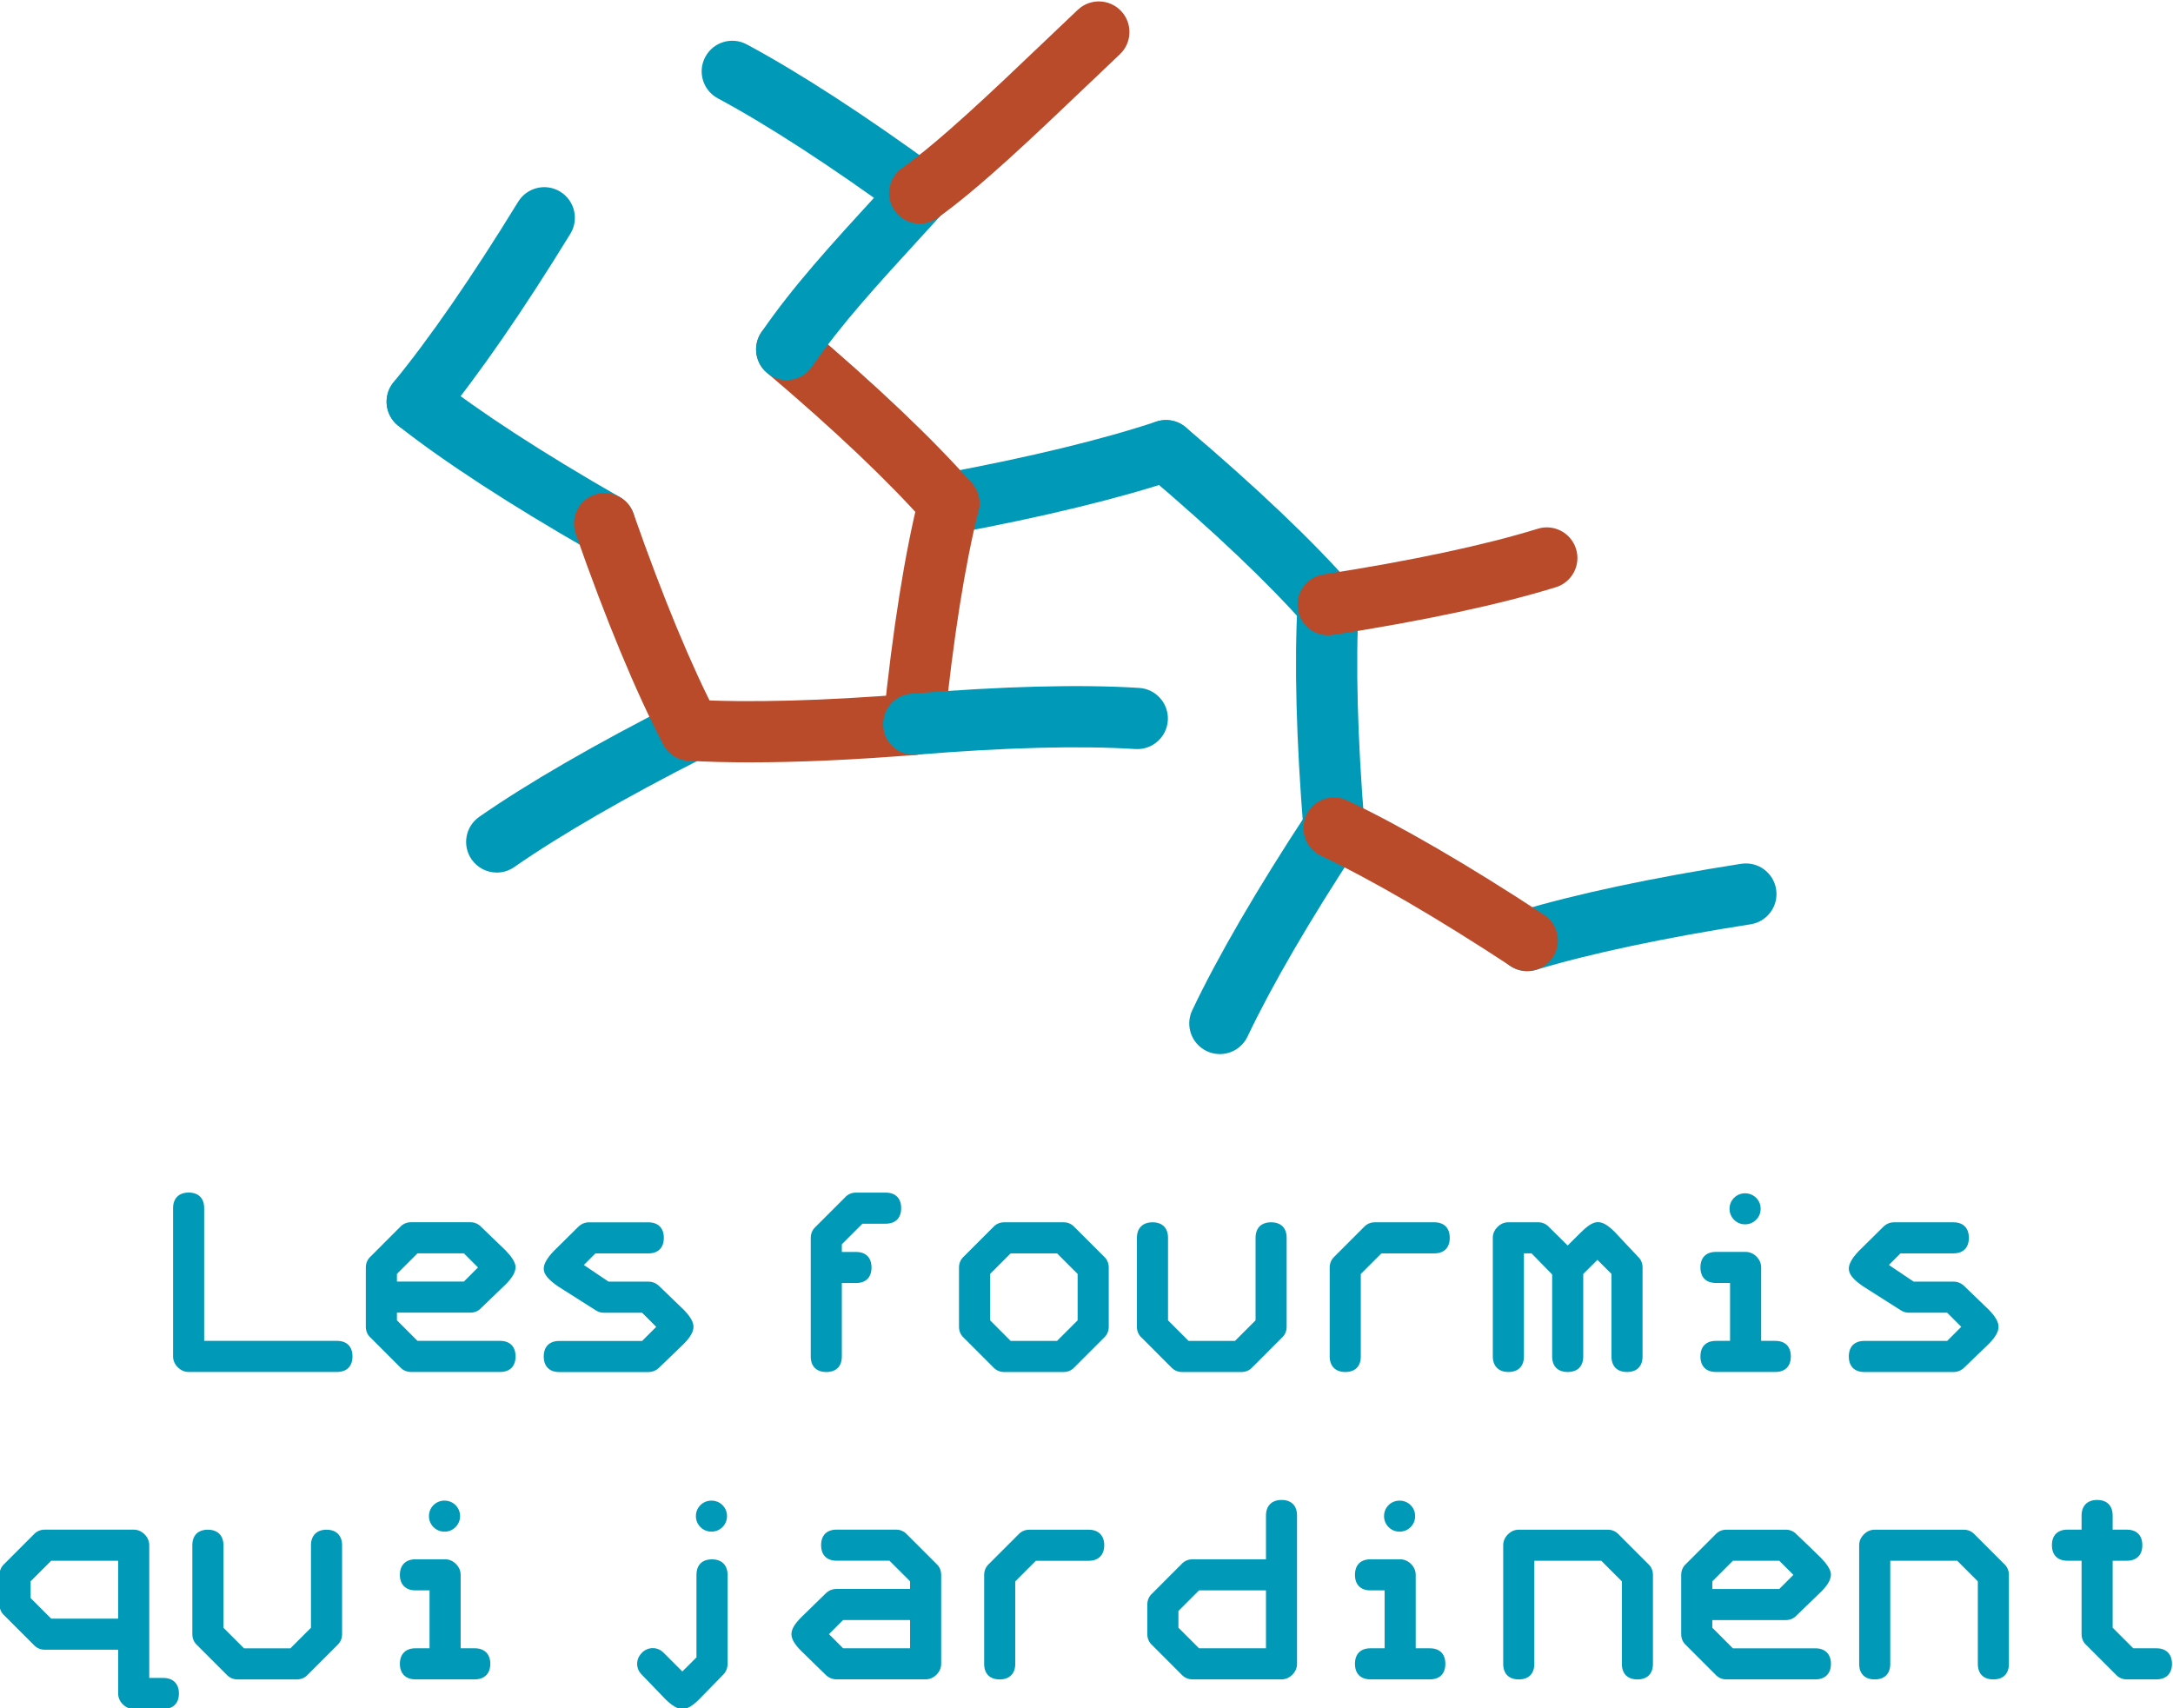 <svg width="269.68" height="211.97" version="1.1" viewBox="0 0 269.68 211.97" xml:space="preserve" xmlns="http://www.w3.org/2000/svg"><defs><clipPath id="clipPath18"><path d="M 0,841.89 H 595.276 V 0 H 0 Z"/></clipPath></defs><g transform="matrix(1.333 0 0 -1.333 -241.86 710.67)"><g clip-path="url(#clipPath18)"><g transform="translate(227.69 451.9)"><path d="m0 0c-0.901 0-1.789 0.427-2.342 1.223-0.899 1.292-0.58 3.068 0.712 3.967 4.526 3.148 10.875 6.817 18.358 10.612 1.406 0.712 3.119 0.15 3.831-1.253s0.15-3.119-1.253-3.831c-7.253-3.677-13.367-7.207-17.681-10.208-0.496-0.344-1.063-0.51-1.625-0.51" fill="#0099b8"/></g><g transform="translate(269.77 483.42)"><path d="m0 0c-1.346 0-2.544 0.958-2.799 2.33-0.287 1.547 0.735 3.035 2.282 3.323 7.996 1.485 14.856 3.149 19.841 4.812 1.491 0.498 3.107-0.308 3.605-1.801 0.498-1.494-0.308-3.108-1.802-3.606-5.229-1.745-12.354-3.477-20.603-5.01-0.176-0.032-0.351-0.048-0.524-0.048" fill="#0099b8"/></g><g transform="translate(305.09 473.99)"><path d="m 0,0 c -0.791,0 -1.578,0.328 -2.142,0.968 -3.394,3.862 -8.51,8.719 -14.795,14.045 -1.201,1.018 -1.349,2.817 -0.332,4.017 1.019,1.201 2.817,1.348 4.018,0.332 C -6.758,13.857 -1.436,8.799 2.14,4.732 3.179,3.55 3.063,1.749 1.881,0.709 1.34,0.234 0.668,0 0,0" fill="#0099b8"/></g><g transform="translate(267.07 512.31)"><path d="m0 0c-0.583 0-1.17 0.178-1.677 0.548-6.571 4.793-12.491 8.639-17.122 11.122-1.388 0.744-1.909 2.471-1.165 3.858 0.743 1.388 2.471 1.909 3.858 1.165 4.858-2.604 11.01-6.595 17.788-11.541 1.272-0.927 1.55-2.71 0.623-3.982-0.558-0.764-1.426-1.17-2.305-1.17" fill="#0099b8"/></g><g transform="translate(305.64 453.19)"><path d="m 0,0 c -1.47,0 -2.717,1.129 -2.838,2.62 -0.678,8.364 -0.869,15.694 -0.554,21.197 0.091,1.572 1.465,2.776 3.009,2.682 C 1.188,26.408 2.39,25.062 2.3,23.49 1.998,18.245 2.187,11.188 2.844,3.081 2.971,1.512 1.802,0.137 0.233,0.009 0.155,0.003 0.077,0 0,0" fill="#0099b8"/></g><g transform="translate(237.73 481.53)"><path d="m0 0c-0.48 0-0.967 0.122-1.414 0.377-7.384 4.229-13.538 8.236-17.796 11.585-1.237 0.974-1.451 2.766-0.477 4.002 0.972 1.238 2.763 1.453 4.001 0.478 4.043-3.18 9.957-7.025 17.105-11.118 1.366-0.782 1.839-2.524 1.057-3.89-0.527-0.919-1.488-1.434-2.476-1.434" fill="#0099b8"/></g><g transform="translate(295.01 435)"><path d="m 0,0 c -0.409,0 -0.825,0.088 -1.22,0.276 -1.422,0.674 -2.028,2.374 -1.353,3.796 2.364,4.982 6.048,11.322 10.655,18.333 0.865,1.315 2.632,1.68 3.947,0.817 1.316,-0.865 1.681,-2.632 0.817,-3.947 C 8.381,12.479 4.83,6.377 2.577,1.629 2.089,0.602 1.066,0 0,0" fill="#0099b8"/></g><g transform="translate(323.63 442.72)"><path d="m0 0c-1.224 0-2.355 0.794-2.728 2.026-0.455 1.507 0.398 3.098 1.905 3.553 5.277 1.594 12.449 3.122 20.738 4.417 1.56 0.238 3.014-0.82 3.256-2.376 0.243-1.555-0.82-3.013-2.375-3.256-8.035-1.255-14.941-2.722-19.971-4.241-0.274-0.083-0.553-0.123-0.825-0.123" fill="#0099b8"/></g><g transform="translate(323.63 442.73)"><path d="m0 0c-0.537 0-1.08 0.151-1.562 0.468-6.798 4.467-12.9 8.017-17.646 10.269-1.422 0.675-2.028 2.375-1.354 3.797 0.675 1.422 2.374 2.03 3.797 1.353 4.98-2.363 11.319-6.047 18.332-10.655 1.317-0.864 1.682-2.631 0.818-3.947-0.547-0.833-1.457-1.285-2.385-1.285" fill="#b94b2b"/></g><g transform="translate(245.71 462.31)"><path d="m0 0c-1.026 0-2.017 0.555-2.526 1.526-2.516 4.797-5.332 11.578-8.144 19.611-0.52 1.485 0.263 3.111 1.749 3.631 1.484 0.52 3.11-0.263 3.631-1.748 2.721-7.774 5.422-14.291 7.811-18.845 0.731-1.394 0.194-3.117-1.199-3.848-0.423-0.222-0.876-0.327-1.322-0.327" fill="#b94b2b"/></g><g transform="translate(220.28 492.89)"><path d="m0 0c-0.638 0-1.279 0.213-1.809 0.649-1.216 1-1.39 2.796-0.39 4.012 3.338 4.057 7.349 9.866 11.601 16.799 0.823 1.342 2.577 1.763 3.92 0.94 1.342-0.823 1.762-2.577 0.94-3.919-4.387-7.154-8.557-13.185-12.06-17.441-0.563-0.686-1.379-1.04-2.202-1.04" fill="#0099b8"/></g><g transform="translate(266.52 462.86)"><path d="m0 0c-0.096 0-0.192 5e-3 -0.29 0.015-1.566 0.158-2.707 1.556-2.549 3.122 0.856 8.468 2.009 15.72 3.335 20.971 0.384 1.526 1.932 2.45 3.461 2.065 1.525-0.385 2.45-1.934 2.065-3.461-1.258-4.985-2.361-11.952-3.19-20.149-0.148-1.468-1.387-2.563-2.832-2.563" fill="#b94b2b"/></g><g transform="translate(251.24 462.16)"><path d="m0 0c-2.06 0-3.963 0.049-5.688 0.148-1.571 0.091-2.772 1.437-2.682 3.009s1.43 2.781 3.009 2.682c5.245-0.302 12.303-0.113 20.409 0.544 1.569 0.132 2.944-1.041 3.072-2.61 0.127-1.569-1.042-2.944-2.611-3.071-5.742-0.466-10.998-0.702-15.509-0.702" fill="#b94b2b"/></g><g transform="translate(305.09 473.99)"><path d="m0 0c-1.381 0-2.595 1.007-2.813 2.414-0.241 1.556 0.825 3.012 2.38 3.253 8.139 1.261 15.038 2.731 19.953 4.252 1.5 0.465 3.099-0.377 3.565-1.88 0.465-1.504-0.376-3.1-1.88-3.565-5.176-1.602-12.355-3.137-20.765-4.44-0.148-0.023-0.294-0.034-0.44-0.034" fill="#b94b2b"/></g><g transform="translate(269.78 483.42)"><path d="m0 0c-0.791 0-1.578 0.328-2.141 0.968-3.397 3.863-8.513 8.72-14.796 14.045-1.201 1.018-1.349 2.817-0.332 4.017 1.018 1.2 2.817 1.349 4.018 0.332 6.491-5.503 11.814-10.562 15.39-14.63 1.04-1.182 0.924-2.983-0.258-4.022-0.542-0.476-1.213-0.71-1.881-0.71" fill="#b94b2b"/></g><g transform="translate(254.68 497.75)"><path d="m0 0c-0.556 0-1.118 0.162-1.611 0.501-1.298 0.891-1.627 2.665-0.736 3.962 2.938 4.279 6.47 8.134 10.942 13.016l1.69 1.847c1.061 1.163 2.865 1.244 4.027 0.183 1.162-1.062 1.244-2.864 0.182-4.027l-1.696-1.853c-4.49-4.902-7.734-8.443-10.446-12.392-0.553-0.805-1.445-1.237-2.352-1.237" fill="#0099b8"/></g><g transform="translate(267.07 512.31)"><path d="m0 0c-0.891 0-1.769 0.417-2.325 1.198-0.912 1.282-0.612 3.062 0.671 3.974 3.557 2.531 8.431 7.18 13.145 11.676 1.088 1.038 2.169 2.069 3.227 3.068 1.144 1.08 2.948 1.027 4.029-0.116 1.08-1.145 1.028-2.949-0.116-4.029-1.051-0.993-2.126-2.017-3.206-3.048-4.86-4.635-9.884-9.427-13.776-12.195-0.501-0.357-1.078-0.528-1.649-0.528" fill="#b94b2b"/></g><g transform="translate(266.51 462.86)"><path d="m0 0c-1.468 0-2.714 1.127-2.837 2.616-0.13 1.569 1.037 2.945 2.606 3.074 8.48 0.7 15.819 0.886 21.227 0.539 1.571-0.102 2.762-1.457 2.661-3.028s-1.449-2.758-3.027-2.661c-5.132 0.331-12.184 0.147-20.393-0.53-0.079-7e-3 -0.159-0.01-0.237-0.01" fill="#0099b8"/></g><g transform="translate(212.81 408.3)"><path d="m0 0h-12.36v12.359c0 0.921-0.528 1.449-1.447 1.449-0.907 0-1.449-0.542-1.449-1.449v-13.806c0-0.378 0.152-0.729 0.438-1.011 0.289-0.29 0.629-0.437 1.011-0.437h13.807c0.919 0 1.447 0.528 1.447 1.448s-0.528 1.447-1.447 1.447" fill="#0099b8"/></g><g transform="translate(224.63 416.45)"><path d="m0 0 1.313-1.313-1.313-1.315h-6.235v0.713l1.916 1.915zm3.363-8.15h-7.682l-1.916 1.916v0.712h6.836c0.403 0 0.758 0.157 1.003 0.429 0.792 0.755 1.578 1.511 2.362 2.278 0.601 0.623 0.869 1.126 0.841 1.613-0.05 0.401-0.344 0.87-0.934 1.482-0.757 0.739-1.513 1.468-2.247 2.164-0.269 0.295-0.623 0.451-1.025 0.451h-5.521c-0.403 0-0.758-0.156-1.013-0.436l-2.742-2.745c-0.298-0.269-0.456-0.624-0.456-1.027v-5.524c0-0.404 0.158-0.759 0.439-1.01l2.744-2.746c0.269-0.296 0.624-0.452 1.028-0.452h8.283c0.92 0 1.447 0.527 1.447 1.447s-0.527 1.448-1.447 1.448" fill="#0099b8"/></g><g transform="translate(242.83 405.83)"><path d="m0 0c0.754 0.734 1.517 1.47 2.302 2.219 0.596 0.618 0.873 1.113 0.873 1.556 0 0.444-0.277 0.939-0.887 1.572-0.771 0.734-1.534 1.47-2.284 2.201-0.29 0.29-0.638 0.436-1.037 0.436h-3.7l-2.301 1.549 1.078 1.079h4.923c0.919 0 1.447 0.528 1.447 1.448 0 0.919-0.528 1.447-1.447 1.447h-5.524c-0.381 0-0.721-0.147-1.007-0.432-0.774-0.756-1.539-1.512-2.307-2.28-0.61-0.655-0.895-1.165-0.895-1.607 0-0.51 0.411-1.018 1.344-1.653l3.469-2.203c0.24-0.161 0.501-0.242 0.776-0.242h3.569l1.313-1.315-1.313-1.313h-7.711c-0.919 0-1.447-0.527-1.447-1.447s0.528-1.448 1.447-1.448h8.286c0.4 0 0.749 0.147 1.033 0.433" fill="#0099b8"/></g><g transform="translate(258.37 405.4)"><path d="m0 0c0.919 0 1.447 0.527 1.447 1.447v6.837h1.315c0.919 0 1.447 0.528 1.447 1.447s-0.528 1.447-1.447 1.447h-1.315v0.714l1.916 1.915h2.161c0.919 0 1.447 0.527 1.447 1.447s-0.528 1.448-1.447 1.448h-2.762c-0.405 0-0.76-0.158-1.01-0.437l-2.748-2.746c-0.295-0.27-0.451-0.624-0.451-1.027v-11.045c0-0.92 0.528-1.447 1.447-1.447" fill="#0099b8"/></g><g transform="translate(281.77 414.53)"><path d="m0 0v-4.319l-1.917-1.916h-4.318l-1.914 1.916v4.319l1.914 1.915h4.319zm-0.288 4.359c-0.269 0.295-0.623 0.451-1.024 0.451h-5.524c-0.402 0-0.756-0.156-1.011-0.436l-2.746-2.747c-0.296-0.269-0.452-0.624-0.452-1.025v-5.524c0-0.402 0.157-0.757 0.437-1.01l2.746-2.746c0.269-0.296 0.623-0.452 1.026-0.452h5.524c0.401 0 0.756 0.156 1.01 0.437l2.746 2.746c0.296 0.268 0.452 0.623 0.452 1.025v5.524c0 0.401-0.156 0.755-0.436 1.01z" fill="#0099b8"/></g><g transform="translate(291.5 405.4)"><path d="m0 0h5.521c0.403 0 0.757 0.156 1.011 0.437l2.745 2.746c0.296 0.268 0.452 0.623 0.452 1.025v8.284c0 0.92-0.527 1.447-1.446 1.447s-1.447-0.527-1.447-1.447v-7.681l-1.916-1.916h-4.318l-1.917 1.916v7.681c0 0.92-0.527 1.447-1.447 1.447-0.907 0-1.449-0.541-1.449-1.447v-8.284c0-0.404 0.158-0.759 0.439-1.01l2.744-2.746c0.269-0.296 0.624-0.452 1.028-0.452" fill="#0099b8"/></g><g transform="translate(314.97 419.34)"><path d="m0 0h-5.523c-0.402 0-0.756-0.155-1.011-0.436l-2.747-2.747c-0.295-0.269-0.451-0.624-0.451-1.025v-8.284c0-0.906 0.542-1.447 1.449-1.447 0.919 0 1.446 0.527 1.446 1.447v7.682l1.916 1.915h4.921c0.919 0 1.446 0.528 1.446 1.448s-0.527 1.447-1.446 1.447" fill="#0099b8"/></g><g transform="translate(323.32 406.85)"><path d="m0 0v9.598h0.709c0.89-0.906 1.53-1.561 1.92-1.966v-7.632c0-0.92 0.527-1.447 1.446-1.447 0.921 0 1.448 0.527 1.448 1.447v7.68c0.515 0.503 0.956 0.939 1.319 1.311l1.31-1.308v-7.683c0-0.92 0.528-1.447 1.447-1.447s1.446 0.527 1.446 1.447v8.284c0 0.402-0.156 0.756-0.425 0.999-0.718 0.774-1.437 1.539-2.164 2.305-1.197 1.191-1.835 1.172-2.882 0.216-0.049-0.042-0.19-0.164-1.501-1.473l-1.732 1.71c-0.269 0.295-0.623 0.451-1.026 0.451h-2.761c-0.382 0-0.722-0.146-1.011-0.435-0.291-0.291-0.439-0.631-0.439-1.012v-11.045c0-0.906 0.542-1.447 1.45-1.447 0.919 0 1.446 0.527 1.446 1.447" fill="#0099b8"/></g><g transform="translate(341.2 408.3)"><path d="m0 0c-0.919 0-1.446-0.527-1.446-1.447s0.527-1.448 1.446-1.448h5.523c0.919 0 1.447 0.528 1.447 1.448s-0.528 1.447-1.447 1.447h-1.315v6.837c0 0.376-0.15 0.725-0.437 1.011-0.284 0.285-0.633 0.435-1.009 0.435h-2.762c-0.919 0-1.446-0.527-1.446-1.446 0-0.92 0.527-1.447 1.446-1.447h1.312v-5.39z" fill="#0099b8"/></g><g transform="translate(343.91 419.15)"><path d="m0 0c0.395 0 0.749 0.146 1.026 0.422 0.278 0.276 0.423 0.631 0.423 1.025 0 0.393-0.145 0.747-0.423 1.024-0.554 0.554-1.491 0.559-2.049 0-0.278-0.277-0.423-0.631-0.423-1.024 0-0.394 0.145-0.749 0.423-1.025 0.281-0.28 0.625-0.422 1.023-0.422" fill="#0099b8"/></g><g transform="translate(363.3 405.4)"><path d="m0 0c0.4 0 0.749 0.146 1.033 0.433 0.754 0.734 1.518 1.469 2.302 2.218 0.596 0.618 0.873 1.113 0.873 1.557 0 0.443-0.277 0.938-0.887 1.571-0.771 0.735-1.534 1.471-2.284 2.201-0.289 0.291-0.639 0.437-1.037 0.437h-3.699l-2.301 1.549 1.077 1.079h4.923c0.919 0 1.446 0.527 1.446 1.447s-0.527 1.447-1.446 1.447h-5.523c-0.381 0-0.721-0.146-1.007-0.431-0.775-0.756-1.54-1.513-2.308-2.28-0.609-0.655-0.893-1.165-0.893-1.608 0-0.51 0.41-1.017 1.341-1.652l3.47-2.203c0.24-0.161 0.502-0.243 0.776-0.243h3.57l1.313-1.314-1.313-1.313h-7.711c-0.919 0-1.446-0.528-1.446-1.448s0.527-1.447 1.446-1.447z" fill="#0099b8"/></g><g transform="translate(192.44 387.83)"><path d="m0 0v-5.39h-6.235l-1.914 1.917v1.558l1.914 1.915zm4.208-10.912h-1.312v12.359c0 0.376-0.151 0.726-0.437 1.012-0.285 0.285-0.634 0.436-1.01 0.436h-8.285c-0.402 0-0.756-0.156-1.011-0.436l-2.747-2.747c-0.295-0.27-0.451-0.624-0.451-1.025v-2.762c0-0.404 0.157-0.759 0.436-1.01l2.748-2.747c0.269-0.295 0.624-0.451 1.025-0.451h6.836v-4.076c0-0.376 0.151-0.725 0.436-1.01 0.287-0.286 0.637-0.438 1.013-0.438h2.759c0.908 0 1.45 0.541 1.45 1.448 0 0.906-0.542 1.447-1.45 1.447" fill="#0099b8"/></g><g transform="translate(211.84 390.72)"><path d="m0 0c-0.906 0-1.447-0.541-1.447-1.447v-7.682l-1.916-1.916h-4.319l-1.914 1.916v7.682c0 0.906-0.542 1.447-1.449 1.447-0.919 0-1.447-0.527-1.447-1.447v-8.284c0-0.403 0.157-0.757 0.436-1.01l2.748-2.747c0.269-0.295 0.624-0.451 1.025-0.451h5.523c0.402 0 0.756 0.156 1.011 0.436l2.746 2.746c0.296 0.269 0.452 0.623 0.452 1.026v8.284c0 0.906-0.542 1.447-1.449 1.447" fill="#0099b8"/></g><g transform="translate(225.64 379.68)"><path d="m0 0h-1.312v6.837c0 0.376-0.151 0.725-0.438 1.013-0.292 0.288-0.632 0.433-1.012 0.433h-2.759c-0.908 0-1.449-0.54-1.449-1.446s0.541-1.447 1.449-1.447h1.313v-5.39h-1.313c-0.908 0-1.449-0.541-1.449-1.447 0-0.907 0.541-1.448 1.449-1.448h5.521c0.907 0 1.449 0.541 1.449 1.448 0 0.906-0.542 1.447-1.449 1.447" fill="#0099b8"/></g><g transform="translate(223.85 390.96)"><path d="m0 0c0.276 0.276 0.423 0.631 0.423 1.025s-0.147 0.747-0.423 1.024c-0.558 0.559-1.494 0.556-2.051 0-0.276-0.277-0.422-0.631-0.422-1.024s0.146-0.748 0.423-1.026c0.277-0.275 0.632-0.421 1.026-0.421 0.398 0 0.742 0.142 1.024 0.422" fill="#0099b8"/></g><g transform="translate(247.73 387.96)"><path d="m0 0c-0.919 0-1.447-0.527-1.447-1.446v-7.683l-1.315-1.313-1.708 1.709c-0.588 0.638-1.515 0.606-2.071 0.019-0.285-0.297-0.429-0.639-0.429-1.016 0-0.376 0.151-0.726 0.428-1.003 0.738-0.775 1.477-1.539 2.223-2.305 0.637-0.615 1.132-0.901 1.557-0.901 0.449 0 0.946 0.288 1.567 0.911l2.236 2.288c0.267 0.268 0.408 0.618 0.408 1.01v8.284c0 0.906-0.542 1.446-1.449 1.446" fill="#0099b8"/></g><g transform="translate(247.68 390.54)"><path d="m0 0c0.393 0 0.746 0.146 1.024 0.422 0.276 0.276 0.423 0.631 0.423 1.025s-0.147 0.747-0.423 1.024c-0.555 0.556-1.501 0.55-2.05 0-0.277-0.277-0.423-0.63-0.423-1.024s0.146-0.749 0.423-1.026c0.276-0.275 0.631-0.421 1.026-0.421" fill="#0099b8"/></g><g transform="translate(266.17 382.31)"><path d="m0 0v-2.628h-6.235l-1.313 1.314 1.313 1.314zm-0.288 7.967c-0.269 0.295-0.623 0.45-1.024 0.45h-5.524c-0.92 0-1.447-0.527-1.447-1.447s0.527-1.448 1.447-1.448h4.92l1.916-1.915v-0.712h-6.836c-0.399 0-0.748-0.147-1.034-0.433l-2.269-2.213c-0.618-0.619-0.906-1.115-0.906-1.563s0.288-0.944 0.91-1.567l2.261-2.205c0.29-0.29 0.639-0.436 1.038-0.436h8.283c0.379 0 0.719 0.145 1.013 0.436 0.285 0.285 0.436 0.635 0.436 1.011v8.284c0 0.401-0.156 0.756-0.436 1.011z" fill="#0099b8"/></g><g transform="translate(282.8 390.72)"><path d="m0 0h-5.524c-0.401 0-0.756-0.155-1.011-0.436l-2.746-2.747c-0.295-0.269-0.451-0.624-0.451-1.025v-8.284c0-0.92 0.527-1.447 1.446-1.447 0.908 0 1.45 0.541 1.45 1.447v7.682l1.914 1.915h4.922c0.906 0 1.447 0.541 1.447 1.448 0 0.906-0.541 1.447-1.447 1.447" fill="#0099b8"/></g><g transform="translate(293.07 379.68)"><path d="m0 0-1.917 1.916v1.558l1.917 1.916h6.235v-5.39zm7.681 13.808c-0.906 0-1.446-0.541-1.446-1.449v-4.076h-6.837c-0.402 0-0.758-0.155-1.013-0.435l-2.742-2.745c-0.298-0.269-0.455-0.624-0.455-1.028v-2.762c0-0.404 0.158-0.758 0.438-1.009l2.745-2.747c0.27-0.295 0.625-0.452 1.027-0.452h8.283c0.381 0 0.722 0.147 1.011 0.437 0.285 0.284 0.435 0.634 0.435 1.011v13.806c0 0.921-0.527 1.449-1.446 1.449" fill="#0099b8"/></g><g transform="translate(312.77 390.96)"><path d="m0 0c0.277 0.276 0.423 0.631 0.423 1.025s-0.146 0.747-0.423 1.024c-0.553 0.555-1.5 0.553-2.049 0-0.277-0.277-0.423-0.63-0.423-1.024s0.146-0.749 0.423-1.025c0.276-0.276 0.63-0.422 1.024-0.422 0.393 0 0.748 0.146 1.025 0.422" fill="#0099b8"/></g><g transform="translate(314.56 379.68)"><path d="m0 0h-1.315v6.837c0 0.377-0.151 0.726-0.436 1.011-0.284 0.285-0.634 0.435-1.011 0.435h-2.761c-0.919 0-1.447-0.527-1.447-1.446 0-0.92 0.528-1.447 1.447-1.447h1.313v-5.39h-1.313c-0.919 0-1.447-0.527-1.447-1.447s0.528-1.448 1.447-1.448h5.523c0.919 0 1.446 0.528 1.446 1.448s-0.527 1.447-1.446 1.447" fill="#0099b8"/></g><g transform="translate(332.15 390.27)"><path d="m0 0c-0.27 0.295-0.624 0.45-1.025 0.45h-8.284c-0.38 0-0.72-0.146-1.008-0.433-0.292-0.289-0.44-0.63-0.44-1.014v-11.045c0-0.92 0.528-1.447 1.448-1.447 0.919 0 1.447 0.527 1.447 1.447v9.598h6.236l1.916-1.915v-7.683c0-0.92 0.527-1.447 1.446-1.447s1.447 0.527 1.447 1.447v8.284c0 0.402-0.156 0.756-0.436 1.011z" fill="#0099b8"/></g><g transform="translate(340.86 385.2)"><path d="m0 0v0.713l1.914 1.915h4.319l1.315-1.314-1.315-1.314zm9.596-5.522h-7.682l-1.914 1.916v0.711h6.836c0.403 0 0.758 0.157 1.003 0.43 0.793 0.755 1.576 1.512 2.358 2.277 0.604 0.622 0.873 1.125 0.844 1.618-0.054 0.405-0.348 0.872-0.936 1.478-0.755 0.738-1.51 1.468-2.244 2.164-0.269 0.295-0.624 0.45-1.025 0.45h-5.524c-0.402 0-0.756-0.156-1.009-0.435l-2.747-2.747c-0.295-0.27-0.452-0.624-0.452-1.026v-5.523c0-0.402 0.157-0.757 0.437-1.01l2.746-2.746c0.269-0.296 0.623-0.452 1.025-0.452h8.284c0.907 0 1.449 0.541 1.449 1.447 0 0.907-0.542 1.448-1.449 1.448" fill="#0099b8"/></g><g transform="translate(365.29 390.27)"><path d="m0 0c-0.27 0.295-0.624 0.45-1.025 0.45h-8.284c-0.38 0-0.72-0.146-1.008-0.433-0.292-0.289-0.44-0.63-0.44-1.014v-11.045c0-0.92 0.528-1.447 1.448-1.447 0.919 0 1.447 0.527 1.447 1.447v9.598h6.236l1.916-1.915v-7.683c0-0.92 0.527-1.447 1.446-1.447s1.447 0.527 1.447 1.447v8.284c0 0.402-0.156 0.756-0.436 1.011z" fill="#0099b8"/></g><g transform="translate(382.21 379.68)"><path d="m0 0h-2.161l-1.917 1.916v6.234h1.315c0.92 0 1.448 0.528 1.448 1.448s-0.528 1.447-1.448 1.447h-1.315v1.314c0 0.921-0.527 1.449-1.446 1.449-0.907 0-1.447-0.541-1.447-1.449v-1.314h-1.315c-0.919 0-1.446-0.527-1.446-1.447s0.527-1.448 1.446-1.448h1.315v-6.837c0-0.402 0.157-0.756 0.437-1.009l2.745-2.744c0.267-0.297 0.622-0.455 1.026-0.455h2.763c0.906 0 1.446 0.541 1.446 1.448 0 0.906-0.54 1.447-1.446 1.447" fill="#0099b8"/></g></g></g></svg>
